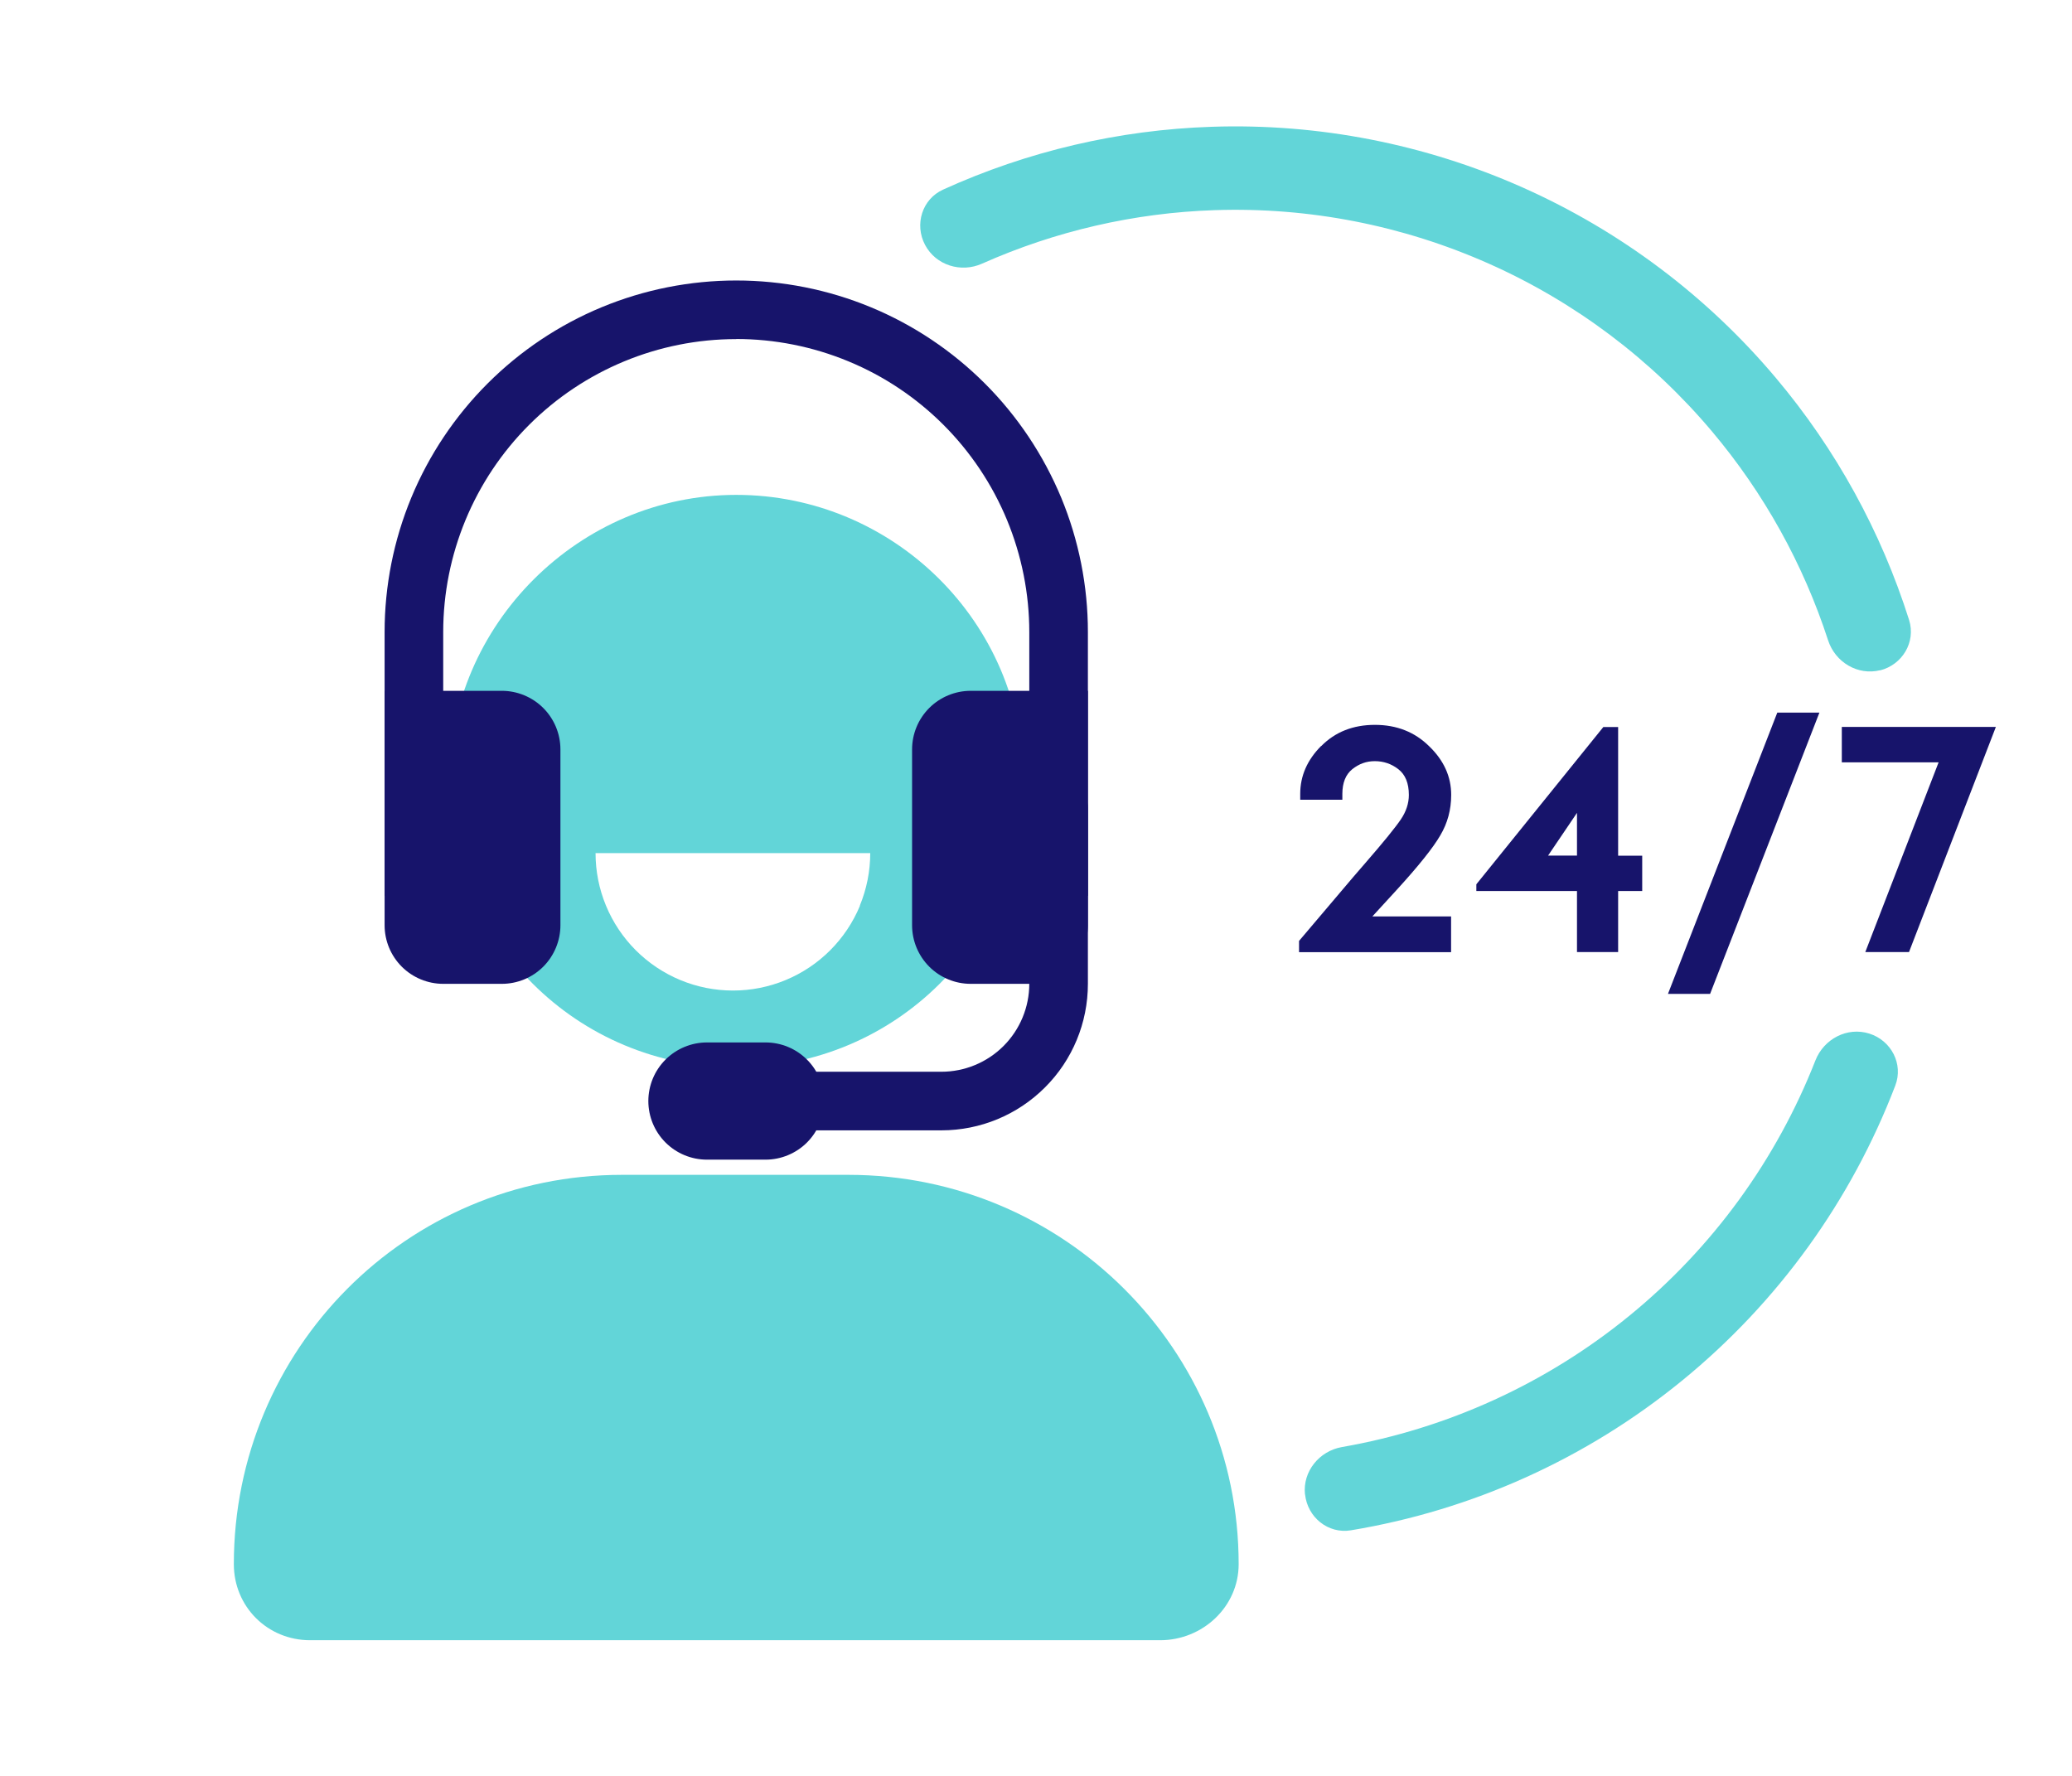 <?xml version="1.0" encoding="UTF-8"?><svg id="Layer_2" xmlns="http://www.w3.org/2000/svg" viewBox="0 0 210 180"><defs><style>.cls-1{fill:none;}.cls-1,.cls-2,.cls-3,.cls-4,.cls-5{stroke-width:0px;}.cls-2,.cls-3{fill-rule:evenodd;}.cls-2,.cls-5{fill:#17146b;}.cls-3,.cls-4{fill:#62d5d8;}</style></defs><g id="Layer_1-2"><rect class="cls-1" width="210" height="180"/><path class="cls-4" d="m132.27,151.47c.25,2.32,2.33,4.02,4.64,3.64,12.31-2.04,23.89-7.26,33.59-15.19,9.7-7.92,17.13-18.23,21.59-29.89.84-2.18-.41-4.57-2.64-5.27-2.23-.7-4.59.54-5.45,2.71-3.95,10.08-10.43,19.01-18.86,25.89-8.42,6.88-18.46,11.45-29.13,13.31-2.3.4-3.99,2.47-3.75,4.79Z"/><path class="cls-4" d="m190.54,67.95c2.27-.57,3.65-2.88,2.95-5.11-2.84-8.97-7.41-17.3-13.49-24.52-6.98-8.3-15.76-14.9-25.66-19.31-9.91-4.41-20.68-6.52-31.52-6.16-9.43.31-18.68,2.48-27.24,6.37-2.13.97-2.92,3.54-1.82,5.61s3.65,2.85,5.78,1.89c7.42-3.3,15.42-5.15,23.57-5.42,9.56-.32,19.06,1.54,27.8,5.43,8.74,3.89,16.47,9.71,22.63,17.03,5.25,6.24,9.23,13.42,11.74,21.14.72,2.22,3.01,3.6,5.28,3.03Z"/><path class="cls-3" d="m45.52,79.18c0,16.1,12.96,29.02,29.1,29.02s29.1-12.92,29.1-29.02-13.18-29.02-29.1-29.02-29.1,13.15-29.1,29.02Zm80.02,79.36c0-21.77-17.73-39.46-39.55-39.46h-22.96c-21.82,0-39.33,17.69-39.33,39.46,0,4.31,3.41,7.71,7.73,7.71h86.15c4.32,0,7.96-3.4,7.96-7.71Zm-38.4-66.74c.7-1.69,1.06-3.5,1.06-5.33h-27.84c0,1.83.36,3.64,1.06,5.33.7,1.69,1.72,3.22,3.02,4.52,1.29,1.29,2.83,2.32,4.52,3.02s3.5,1.06,5.33,1.06,3.64-.36,5.33-1.06c1.69-.7,3.22-1.72,4.52-3.02,1.29-1.29,2.32-2.83,3.02-4.52Z"/><path class="cls-2" d="m74.62,34.37c-7.88,0-15.43,3.13-21,8.7-5.57,5.57-8.7,13.13-8.7,21v26.73h-5.94v-26.73c0-4.68.92-9.32,2.71-13.64,1.79-4.32,4.42-8.25,7.73-11.56,3.31-3.31,7.24-5.94,11.56-7.73,4.32-1.79,8.96-2.71,13.64-2.71s9.32.92,13.64,2.71c4.32,1.79,8.25,4.42,11.56,7.73,3.31,3.31,5.93,7.24,7.73,11.56,1.79,4.32,2.71,8.96,2.71,13.64v26.73h-5.94v-26.73c0-3.9-.77-7.76-2.26-11.37-1.49-3.6-3.68-6.88-6.44-9.64-2.76-2.76-6.03-4.95-9.64-6.44-3.6-1.49-7.47-2.26-11.37-2.26h0Z"/><path class="cls-5" d="m92.44,75.96c0-1.58.63-3.09,1.74-4.2,1.11-1.11,2.63-1.74,4.2-1.74h11.88v23.76c0,1.58-.63,3.09-1.74,4.2-1.11,1.11-2.63,1.74-4.2,1.74h-5.94c-1.58,0-3.09-.63-4.2-1.74-1.11-1.11-1.74-2.63-1.74-4.2v-17.82Zm-35.64,0c0-1.58-.63-3.09-1.74-4.2-1.11-1.11-2.63-1.74-4.2-1.74h-11.88v23.76c0,1.58.63,3.09,1.74,4.2,1.11,1.11,2.63,1.74,4.2,1.74h5.94c1.58,0,3.09-.63,4.2-1.74,1.11-1.11,1.74-2.63,1.74-4.2v-17.82Z"/><path class="cls-2" d="m107.29,78.93c.79,0,1.54.31,2.1.87s.87,1.31.87,2.1v17.82c0,3.94-1.56,7.72-4.35,10.5-2.79,2.79-6.56,4.35-10.5,4.35h-20.79c-.79,0-1.54-.31-2.1-.87-.56-.56-.87-1.31-.87-2.1s.31-1.54.87-2.1c.56-.56,1.31-.87,2.1-.87h20.79c2.36,0,4.63-.94,6.3-2.61,1.67-1.67,2.61-3.94,2.61-6.3v-17.82c0-.79.31-1.54.87-2.1.56-.56,1.31-.87,2.1-.87Z"/><path class="cls-5" d="m65.71,111.6c0-1.58.63-3.09,1.74-4.2s2.63-1.74,4.2-1.74h5.94c1.58,0,3.09.63,4.2,1.74,1.11,1.11,1.74,2.63,1.74,4.2s-.63,3.09-1.74,4.2c-1.11,1.11-2.63,1.74-4.2,1.74h-5.94c-1.58,0-3.09-.63-4.2-1.74s-1.74-2.62-1.74-4.2Z"/><path class="cls-5" d="m202.28,73.69l-8.8,22.81h-4.43l7.43-19.23h-9.81v-3.59h15.61Z"/><path class="cls-5" d="m184.4,72.23l-11.08,28.51h-4.27l11.08-28.51h4.27Z"/><path class="cls-5" d="m164,73.69v13.04h2.44v3.58h-2.44v6.19h-4.17v-6.19h-10.2v-.68l12.87-15.94h1.5Zm-4.17,8.7l-2.93,4.33h2.93v-4.33Z"/><path class="cls-5" d="m133.91,75.62c1.41-1.43,3.23-2.15,5.44-2.15s4.05.73,5.51,2.18c1.48,1.43,2.22,3.07,2.22,4.92,0,1.5-.37,2.87-1.11,4.11-.72,1.24-2.17,3.06-4.37,5.47l-2.51,2.74h7.98v3.62h-15.41v-1.14l5.47-6.45c.3-.35.73-.84,1.27-1.47,1.85-2.13,3.04-3.6,3.58-4.4.54-.8.81-1.63.81-2.48,0-1.19-.36-2.06-1.07-2.61s-1.51-.81-2.38-.81-1.59.27-2.28.81c-.67.54-1.01,1.38-1.01,2.51v.59h-4.27v-.59c0-1.83.71-3.44,2.12-4.86Z"/></g></svg>